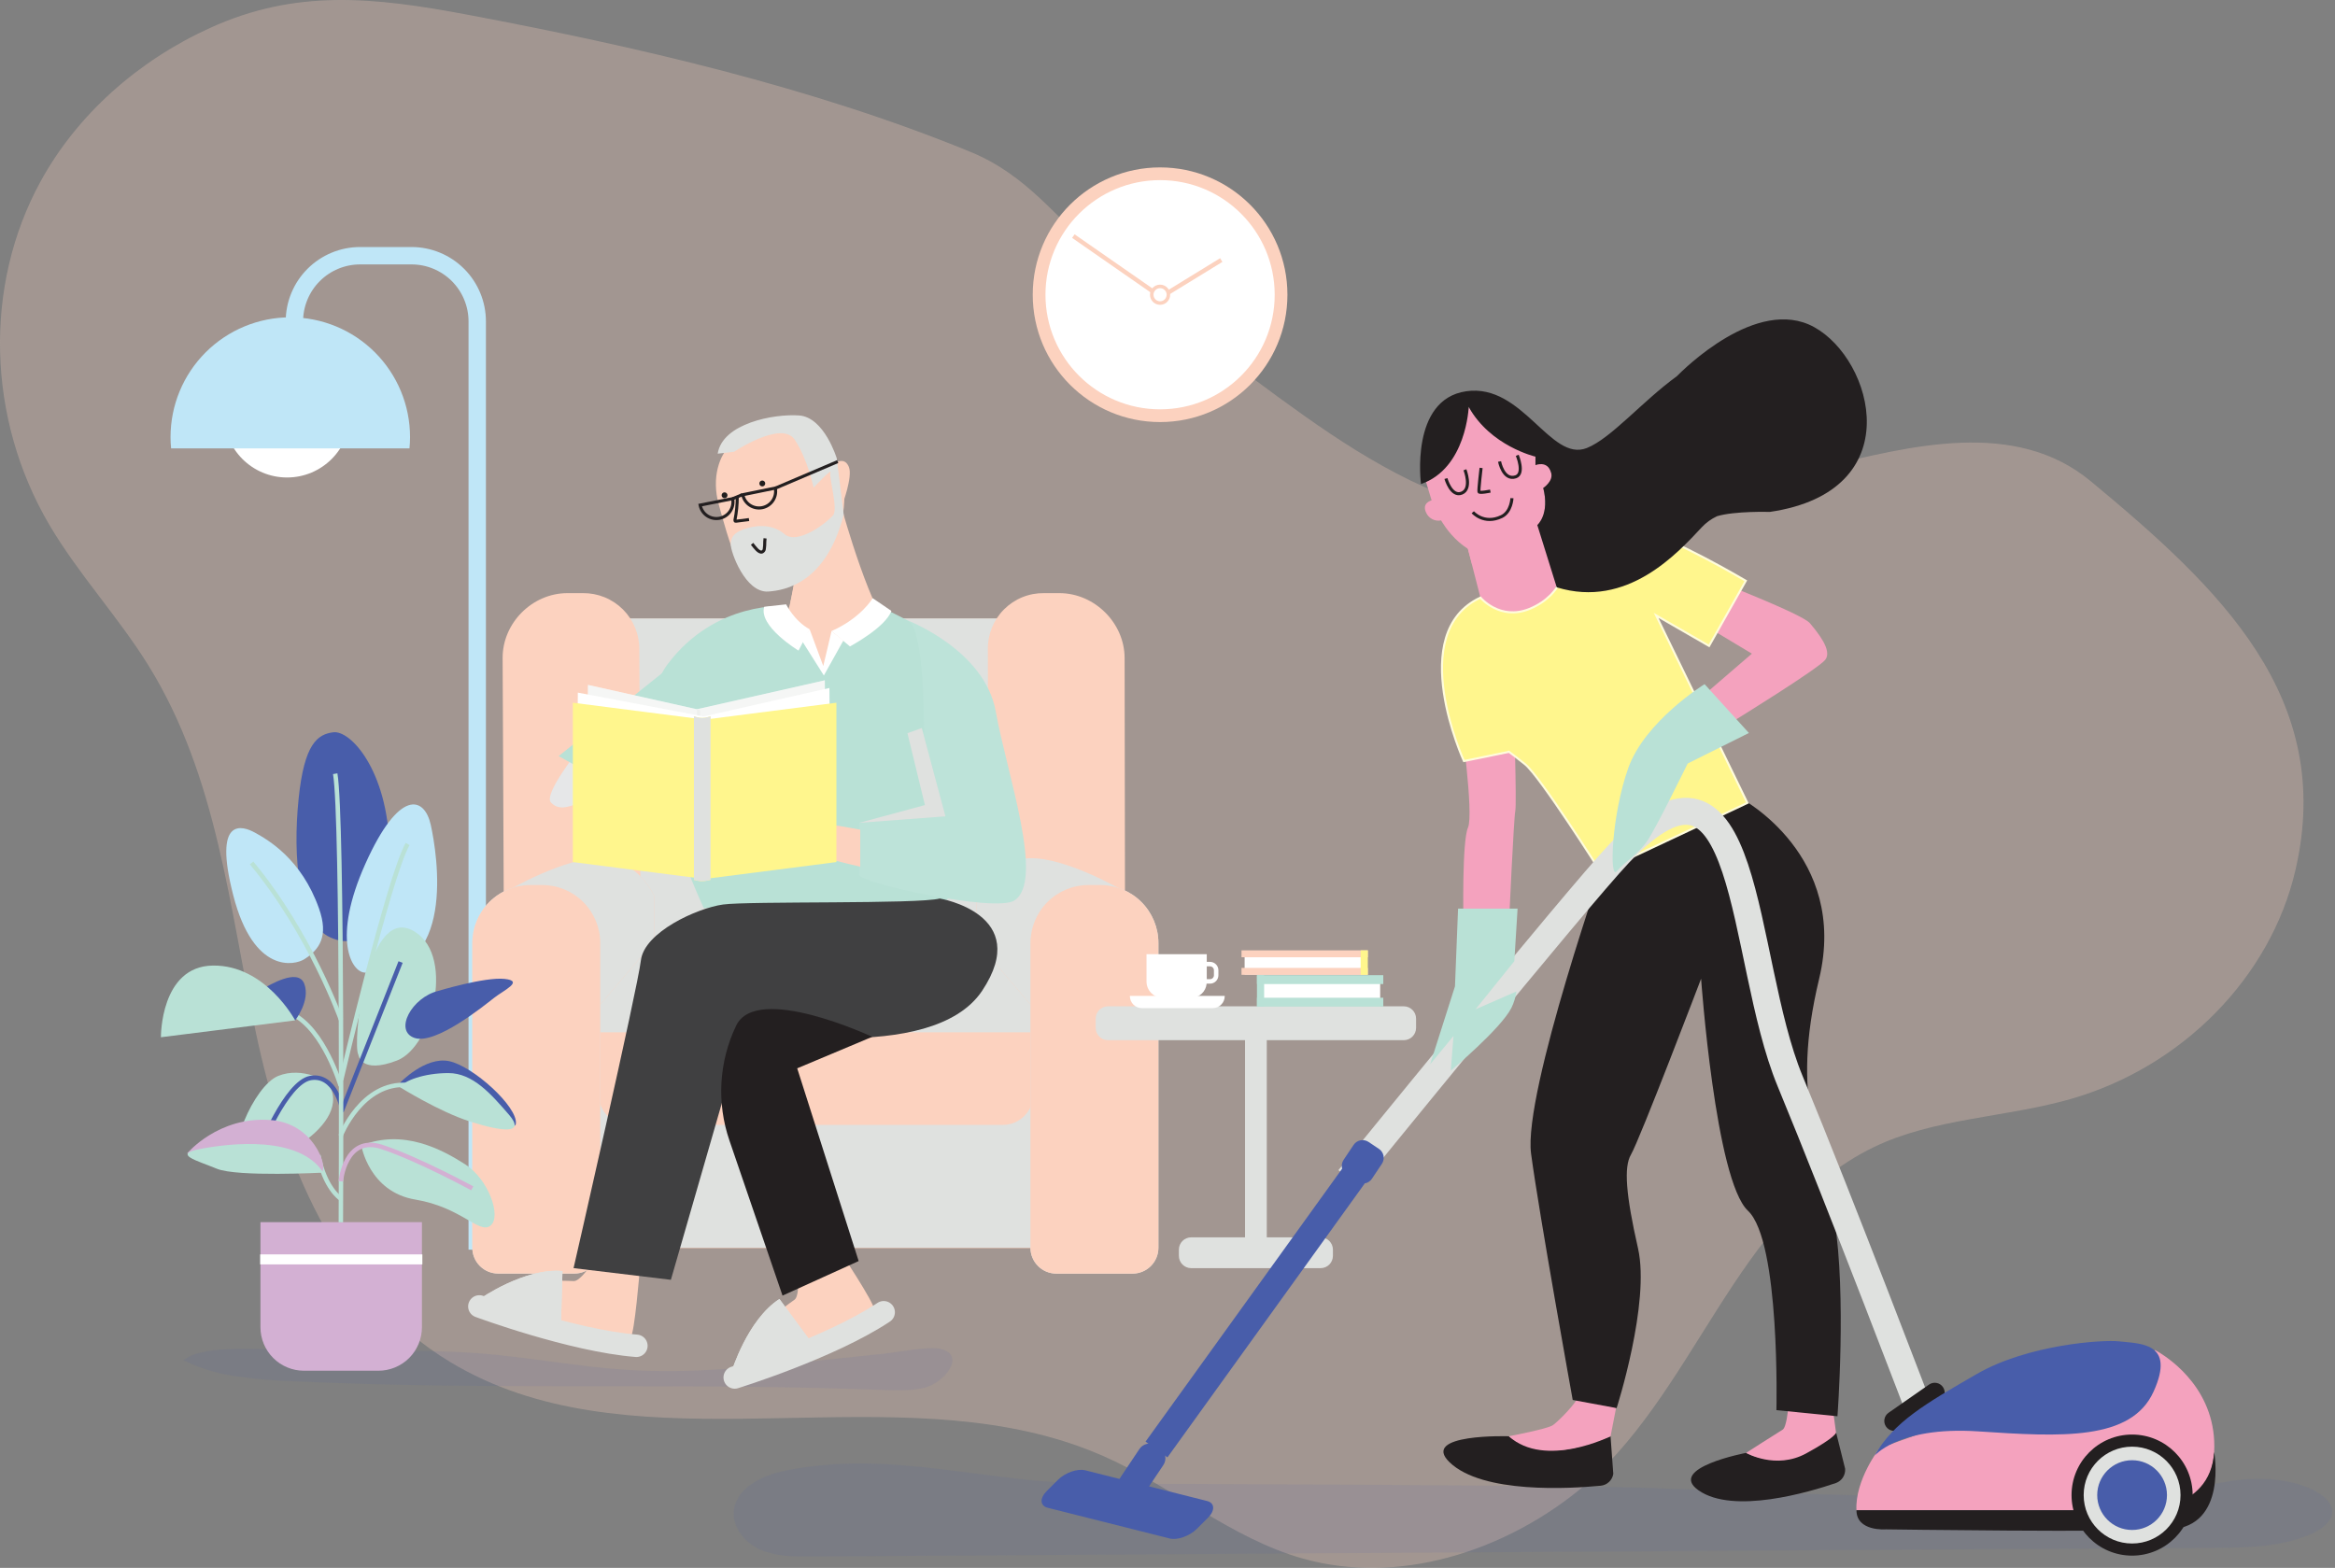 <svg width="682" height="458" viewBox="0 0 682 458" fill="none" xmlns="http://www.w3.org/2000/svg">
<rect x="0" y="0" width="682" height="458" fill="#808080" stroke="none"/>
<g style="mix-blend-mode:multiply" opacity="0.28">
<path d="M43.319 194.325C63.558 226.92 66.985 265.345 74.798 301.918C82.61 338.491 97.634 377.467 131.574 397.907C182.169 428.377 249.463 404.267 306.082 419.642C311.606 421.127 317.011 423.026 322.25 425.322C342.347 434.179 359.41 449.325 380.586 455.292C408.652 463.161 438.922 453.038 460.514 435.803C495.162 408.145 506.301 355.003 547.267 335.1C564.759 326.615 585.735 326.479 604.68 321.063C637.332 311.762 663.145 285.506 670.421 254.271C682.197 203.747 648.342 171.825 610.654 140.567C588.526 122.238 558.034 130.258 531.606 136.647C503.282 143.472 474.958 154.64 445.848 150.956C422.074 147.979 400.59 135.352 381.051 121.537C360.518 107.014 340.758 91.16 321.671 74.984C308.292 63.638 300.208 51.232 283.302 44.307C236.993 25.341 185.589 13.543 136.539 4.293C109.138 -0.858 86.409 -3.269 61.283 8.192C40.25 17.779 22.536 33.496 11.862 52.985C-4.808 83.405 -3.842 122.174 14.344 153.188C22.779 167.568 34.512 180.138 43.319 194.325Z" fill="#FCD2BF"/>
</g>
<g style="mix-blend-mode:multiply" opacity="0.1">
<path d="M237.81 397.557C220.003 399.403 201.831 401.263 183.774 400.182C168.621 399.281 154.191 396.333 139.088 395.239C131.705 394.702 124.236 394.616 116.781 394.523L73.44 394.015C66.114 393.93 57.429 394.194 53.53 397.342C58.002 399.506 62.76 401.021 67.66 401.842C73.267 402.735 78.926 403.268 84.601 403.438C141.971 406.221 199.892 403.803 257.355 406.006C261.762 406.178 266.449 406.349 270.348 405.291C275.735 403.86 282.274 395.99 274.891 394.051C271.385 393.121 261.827 395.053 258.042 395.439L237.81 397.557Z" fill="#485DAA"/>
</g>
<path d="M83.84 139.48C94.019 139.48 102.27 131.229 102.27 121.051C102.27 110.872 94.019 102.621 83.84 102.621C73.662 102.621 65.411 110.872 65.411 121.051C65.411 131.229 73.662 139.48 83.84 139.48Z" fill="white"/>
<path d="M119.6 130.981C119.707 129.887 119.764 128.785 119.764 127.669C119.764 118.392 116.079 109.496 109.52 102.936C102.96 96.376 94.064 92.691 84.787 92.691C75.51 92.691 66.614 96.376 60.054 102.936C53.495 109.496 49.81 118.392 49.81 127.669C49.81 128.785 49.867 129.887 49.974 130.981H119.6Z" fill="#BFE6F7"/>
<path d="M85.989 93.893C85.989 88.805 88.009 83.925 91.606 80.325C95.202 76.726 100.081 74.702 105.169 74.698H120.193C125.284 74.698 130.166 76.721 133.766 80.32C137.366 83.92 139.388 88.802 139.388 93.893V365.041" stroke="#BFE6F7" stroke-width="5.08" stroke-miterlimit="10"/>
<path d="M302.147 180.753H170.937V364.582H302.147V180.753Z" fill="#FCD2BF"/>
<g style="mix-blend-mode:multiply">
<path d="M302.147 180.667H164.814V364.468H302.147V180.667Z" fill="#DFE1DF"/>
</g>
<path d="M187.099 269.502H147.164L146.806 192.236C146.756 181.991 155.463 173.262 165.736 173.262H170.208C172.377 173.232 174.531 173.635 176.542 174.448C178.554 175.261 180.383 176.468 181.921 177.997C183.46 179.527 184.678 181.348 185.503 183.354C186.328 185.361 186.745 187.512 186.727 189.681L187.099 269.502Z" fill="#FCD2BF"/>
<path d="M288.659 269.502H328.595L328.473 192.236C328.473 181.991 319.695 173.263 309.428 173.263H304.95C302.785 173.229 300.636 173.63 298.63 174.442C296.624 175.255 294.801 176.462 293.27 177.991C291.738 179.521 290.53 181.343 289.716 183.349C288.902 185.354 288.499 187.503 288.531 189.667L288.659 269.502Z" fill="#FCD2BF"/>
<path d="M292.898 291.694H183.752C178.841 291.694 174.86 295.676 174.86 300.587V319.703C174.86 324.615 178.841 328.596 183.752 328.596H292.898C297.809 328.596 301.791 324.615 301.791 319.703V300.587C301.791 295.676 297.809 291.694 292.898 291.694Z" fill="#FCD2BF"/>
<path d="M304.714 269.273H172.052V301.503H304.714V269.273Z" fill="#FCD2BF"/>
<g style="mix-blend-mode:multiply">
<path d="M304.714 269.273H172.052V301.503H304.714V269.273Z" fill="#DFE1DF"/>
</g>
<g style="mix-blend-mode:multiply">
<path d="M304.714 269.273H172.052V301.503H304.714V269.273Z" fill="#DFE1DF"/>
</g>
<path d="M300.981 293.447L285.242 274.997V261.682C285.242 261.682 289.978 251.051 300.659 250.701C311.341 250.35 327.989 260.166 327.989 260.166L300.981 293.447Z" fill="#FCD2BF"/>
<g style="mix-blend-mode:multiply">
<path d="M300.981 293.447L285.242 274.997V261.682C285.242 261.682 289.978 251.051 300.659 250.701C311.341 250.35 327.989 260.166 327.989 260.166L300.981 293.447Z" fill="#DFE1DF"/>
</g>
<path d="M330.791 372.037H308.527C306.523 372.037 304.601 371.241 303.185 369.824C301.768 368.407 300.972 366.486 300.972 364.482V275.483C300.972 270.986 302.758 266.673 305.938 263.493C309.118 260.314 313.431 258.527 317.928 258.527H321.39C325.887 258.527 330.2 260.314 333.38 263.493C336.559 266.673 338.346 270.986 338.346 275.483V364.482C338.346 366.486 337.55 368.407 336.133 369.824C334.716 371.241 332.795 372.037 330.791 372.037Z" fill="#DFE1DF"/>
<path d="M330.791 372.037H308.527C306.523 372.037 304.601 371.241 303.185 369.824C301.768 368.407 300.972 366.486 300.972 364.482V275.483C300.972 270.986 302.758 266.673 305.938 263.493C309.118 260.314 313.431 258.527 317.928 258.527H321.39C325.887 258.527 330.2 260.314 333.38 263.493C336.559 266.673 338.346 270.986 338.346 275.483V364.482C338.346 366.486 337.55 368.407 336.133 369.824C334.716 371.241 332.795 372.037 330.791 372.037Z" fill="#FCD2BF"/>
<path d="M175.322 293.447L191.061 274.997V261.682C191.061 261.682 186.332 251.051 175.644 250.701C164.955 250.35 148.322 260.166 148.322 260.166L175.322 293.447Z" fill="#FCD2BF"/>
<g style="mix-blend-mode:multiply">
<path d="M175.322 293.447L191.061 274.997V261.682C191.061 261.682 186.332 251.051 175.644 250.701C164.955 250.35 148.322 260.166 148.322 260.166L175.322 293.447Z" fill="#DFE1DF"/>
</g>
<path d="M154.909 258.527H158.364C162.861 258.527 167.174 260.314 170.354 263.494C173.533 266.673 175.32 270.986 175.32 275.483V364.482C175.316 366.482 174.519 368.399 173.105 369.813C171.69 371.226 169.772 372.021 167.772 372.023H145.508C143.504 372.023 141.583 371.227 140.166 369.81C138.749 368.393 137.953 366.472 137.953 364.468V275.483C137.953 270.986 139.739 266.673 142.919 263.494C146.099 260.314 150.412 258.527 154.909 258.527Z" fill="#DFE1DF"/>
<path d="M154.909 258.527H158.364C162.861 258.527 167.174 260.314 170.354 263.494C173.533 266.673 175.32 270.986 175.32 275.483V364.482C175.316 366.482 174.519 368.399 173.105 369.813C171.69 371.226 169.772 372.021 167.772 372.023H145.508C143.504 372.023 141.583 371.227 140.166 369.81C138.749 368.393 137.953 366.472 137.953 364.468V275.483C137.953 270.986 139.739 266.673 142.919 263.494C146.099 260.314 150.412 258.527 154.909 258.527Z" fill="#FCD2BF"/>
<path d="M245.941 148.716C245.941 148.716 254.813 180.91 261.538 185.639C264.399 198.023 228.785 197.436 224.378 189.674C225.809 188.515 231.854 181.955 233.128 158.989C234.137 161.744 245.941 148.716 245.941 148.716Z" fill="#FCD2BF"/>
<g style="mix-blend-mode:multiply">
<path d="M246.421 150.312C246.421 150.312 244.496 159.913 231.869 170.694L230.853 175.995C230.853 175.995 246.571 170.229 246.421 150.312Z" fill="#FCD2BF"/>
</g>
<path d="M212.911 130.537C210.457 132.812 207.624 139.187 209.963 147.507C212.746 157.38 216.459 172.433 224.343 172.497C238.652 172.605 253.246 151.034 243.381 132.433C236.005 118.533 221.26 122.796 212.911 130.537Z" fill="#FCD2BF"/>
<path d="M241.215 137.448C241.215 137.448 246.158 131.861 247.961 136.475C249.07 139.337 246.08 147.278 246.08 147.278L241.215 137.448Z" fill="#FCD2BF"/>
<path d="M215.342 145.232C215.335 147.46 215.11 149.681 214.67 151.864C214.67 152.008 214.67 152.194 214.777 152.258C214.843 152.276 214.912 152.276 214.977 152.258L218.769 151.771" stroke="#221F1F" stroke-width="0.88" stroke-miterlimit="10"/>
<path d="M222.645 142.084C223.12 142.084 223.504 141.7 223.504 141.226C223.504 140.752 223.12 140.367 222.645 140.367C222.171 140.367 221.787 140.752 221.787 141.226C221.787 141.7 222.171 142.084 222.645 142.084Z" fill="#221F1F"/>
<path d="M211.624 145.532C212.098 145.532 212.482 145.148 212.482 144.674C212.482 144.2 212.098 143.815 211.624 143.815C211.149 143.815 210.765 144.2 210.765 144.674C210.765 145.148 211.149 145.532 211.624 145.532Z" fill="#221F1F"/>
<path d="M229.717 177.047C229.717 177.047 209.006 175.244 194.897 194.153C180.789 213.062 205.557 265.26 205.557 265.26L276.742 262.863C276.742 262.863 280.641 189.245 265.131 181.247C253.684 175.359 254.185 176.153 254.185 176.153C254.185 176.153 241.028 194.697 240.592 194.647C239.669 194.525 229.717 177.047 229.717 177.047Z" fill="#B9E1D6"/>
<path d="M214.43 131.953C214.43 131.953 228.316 122.653 232.144 128.469C235.971 134.286 237.631 142.456 237.631 142.456C237.631 142.456 243.09 136.582 242.568 138.042C242.045 139.501 244.857 148.573 243.34 150.497C241.824 152.422 233.002 159.383 229.117 156.006C225.233 152.629 219.774 153.624 217.105 154.64C214.437 155.656 213.528 156.786 213.428 158.932C213.328 161.079 217.656 173.241 224.389 172.797C229.339 172.461 241.308 170.286 246.424 150.34L244.399 133.885C244.399 133.885 240.772 121.88 233.396 121.358C226.02 120.836 211.01 123.647 209.622 132.526L214.43 131.953Z" fill="#DFE1DF"/>
<path d="M223.456 157.259C223.27 158.84 223.456 158.69 223.248 160.242C223.249 160.465 223.181 160.682 223.053 160.864C222.925 161.046 222.743 161.184 222.533 161.258C221.574 161.48 220.444 159.827 219.671 158.861" stroke="#231F20" stroke-width="0.9" stroke-miterlimit="10"/>
<path d="M222.633 148.294C223.26 148.17 223.856 147.923 224.387 147.568C224.919 147.213 225.375 146.756 225.729 146.225C226.083 145.693 226.329 145.096 226.452 144.469C226.575 143.842 226.573 143.197 226.446 142.57L216.938 144.516C217.197 145.77 217.941 146.871 219.007 147.578C220.074 148.286 221.377 148.543 222.633 148.294V148.294Z" stroke="#231F20" stroke-width="0.9" stroke-miterlimit="10"/>
<path d="M210.18 151.385C210.807 151.261 211.403 151.014 211.934 150.659C212.465 150.304 212.921 149.847 213.275 149.315C213.628 148.783 213.873 148.186 213.996 147.559C214.118 146.932 214.115 146.287 213.986 145.661L204.486 147.543C204.606 148.169 204.85 148.766 205.202 149.298C205.553 149.831 206.007 150.289 206.536 150.645C207.065 151.002 207.659 151.251 208.284 151.378C208.91 151.505 209.554 151.507 210.18 151.385Z" stroke="#231F20" stroke-width="0.9" stroke-miterlimit="10"/>
<path d="M226.448 142.599L244.677 134.837" stroke="#231F20" stroke-width="0.9" stroke-miterlimit="10"/>
<path d="M216.732 144.531L213.985 145.69" stroke="#231F20" stroke-width="0.9" stroke-miterlimit="10"/>
<path d="M236.475 183.815L240.46 194.547L242.878 184.331L246.326 187.114L240.632 197.316L234.243 187.199L236.475 183.815Z" fill="white"/>
<path d="M242.879 184.33L248.245 188.83C248.245 188.83 258.633 183.293 260.357 178.449L254.892 174.736C254.892 174.736 251.536 180.524 242.879 184.33Z" fill="white"/>
<path d="M229.61 176.539C229.61 176.539 231.986 181.39 236.479 183.815L233.23 190.046C233.23 190.046 221.462 182.949 223.214 177.24L229.61 176.539Z" fill="white"/>
<path d="M171.51 370.929C171.51 370.929 169.099 374.32 167.539 374.22C165.979 374.12 160.299 374.062 160.299 374.062L157.931 385.38C157.931 385.38 183.05 391.712 184.201 390.624C185.353 389.537 186.849 371.029 186.849 371.029L171.51 370.929Z" fill="#FCD2BF"/>
<path d="M140.005 381.617C140.005 381.617 167.034 391.633 185.878 393.121" stroke="#DFE1DF" stroke-width="6.55" stroke-linecap="round" stroke-linejoin="round"/>
<path d="M140.225 379.37C140.225 379.37 153.21 370.285 164.285 371.286L163.848 386.811L140.225 379.37Z" fill="#DFE1DF"/>
<g style="mix-blend-mode:multiply">
<path d="M140.225 379.37C140.225 379.37 153.21 370.285 164.285 371.286L163.848 386.811L140.225 379.37Z" fill="#DFE1DF"/>
</g>
<path d="M233.114 374.684C233.114 374.684 233.3 378.848 232.019 379.692C230.739 380.536 226.217 384.035 226.217 384.035L231.325 394.401C231.325 394.401 255.013 383.913 255.249 382.346C255.485 380.779 245.233 365.283 245.233 365.283L233.114 374.684Z" fill="#FCD2BF"/>
<path d="M213.683 400.64C213.683 400.64 218.312 385.487 227.648 379.449L236.87 391.948L213.683 400.64Z" fill="#DFE1DF"/>
<g style="mix-blend-mode:multiply">
<path d="M213.683 400.64C213.683 400.64 218.312 385.487 227.648 379.449L236.87 391.948L213.683 400.64Z" fill="#DFE1DF"/>
</g>
<path d="M274.482 262.462C268.365 264.143 218.679 263.177 211.174 264.222C203.669 265.266 188.159 272.256 187.186 280.569C186.213 288.883 167.526 370.434 167.526 370.434L195.95 373.847L217.112 300.48C217.112 300.48 272.093 311.533 286.845 289.441C301.79 267.019 274.482 262.462 274.482 262.462Z" fill="#404041"/>
<path d="M214.588 402.378C214.588 402.378 242.354 393.793 258.108 383.319" stroke="#DFE1DF" stroke-width="6.55" stroke-linecap="round" stroke-linejoin="round"/>
<path d="M265.131 181.247C265.131 181.247 287.646 189.875 290.844 207.868C294.042 225.861 305.238 257.362 296.245 263.063C290.651 266.605 250.952 257.962 250.952 255.559V240.384L276.156 238.467L269.853 214.772C269.853 214.772 270.332 183.644 265.131 181.247Z" fill="#BDE3D9"/>
<g style="mix-blend-mode:multiply">
<path d="M269.245 212.668L265.045 214.17L270.146 235.168L250.952 240.362L276.149 238.466L269.245 212.668Z" fill="#DFE1DF"/>
</g>
<path d="M175.367 227.664C175.367 227.664 169.544 234.604 167.769 235.104C165.995 235.605 163.14 236.843 160.901 234.389C158.662 231.935 169.229 218.8 169.229 218.8L175.367 227.664Z" fill="#FCD2BF"/>
<g style="mix-blend-mode:multiply">
<path d="M175.367 227.664C175.367 227.664 169.544 234.604 167.769 235.104C165.995 235.605 163.14 236.843 160.901 234.389C158.662 231.935 169.229 218.8 169.229 218.8L175.367 227.664Z" fill="#E6E7E8"/>
</g>
<path d="M254.757 302.869L232.844 312.07L250.794 368.367L228.558 378.461L213.076 333.225C209.27 322.198 209.966 310.115 215.015 299.6C221.025 287.044 254.757 302.869 254.757 302.869Z" fill="#231F20"/>
<path d="M197.557 193.273L163.167 220.868L177.561 228.866L208.36 202.874L197.557 193.273Z" fill="#B9E1D6"/>
<path d="M204.462 255.379L171.473 250.385L171.731 200.069L204.462 207.388V255.379Z" fill="white"/>
<path d="M241.33 248.883L203.577 253.727V207.174L240.908 198.725L241.33 248.883Z" fill="white"/>
<path d="M251.253 242.366C251.253 242.366 239.256 239.962 236.859 240.563C234.462 241.164 230.255 241.765 229.655 245.063C229.054 248.361 251.253 253.162 251.253 253.162V242.366Z" fill="#FCD2BF"/>
<path d="M76.071 356.999H123.239V387.691C123.239 389.36 122.91 391.014 122.271 392.556C121.632 394.098 120.696 395.5 119.515 396.68C118.335 397.861 116.933 398.797 115.391 399.436C113.848 400.075 112.195 400.404 110.526 400.404H88.784C85.412 400.404 82.178 399.065 79.794 396.68C77.41 394.296 76.071 391.063 76.071 387.691V356.999Z" fill="#D3B0D3"/>
<path d="M123.361 366.421H75.993V369.347H123.361V366.421Z" fill="white"/>
<path d="M99.345 350.002C99.345 350.002 94.831 346.918 92.985 337.475" stroke="#B9E1D6" stroke-width="1.3" stroke-miterlimit="10"/>
<path d="M99.497 317.178C99.497 317.178 94.625 300.723 85.389 296.216" stroke="#B9E1D6" stroke-width="1.3" stroke-miterlimit="10"/>
<path d="M97.295 213.914C102.396 213.198 113.106 224.996 113.75 247.374C114.394 269.753 105.952 278.138 96.508 273.845C87.065 269.552 85.462 250.436 87.229 233.23C88.875 217.183 92.774 214.514 97.295 213.914Z" fill="#485DAA"/>
<path d="M88.876 280.204C86.136 281.95 74.095 284.719 68.128 261.525C62.162 238.33 70.825 241.199 74.503 243.245C78.18 245.292 88.053 250.843 93.19 265.424C96.001 273.422 93.39 277.328 88.876 280.204Z" fill="#BFE6F7"/>
<path d="M95.653 316.126C95.653 316.126 88.499 311.404 81.281 314.28C74.062 317.156 65.477 337.682 71.021 339.943C76.566 342.203 104.274 328.653 95.653 316.126Z" fill="#B9E1D6"/>
<path d="M105.53 334.613C105.53 334.613 107.762 348.156 121.312 350.41C134.862 352.663 139.992 360.676 143.276 358.008C146.56 355.339 142.661 344.457 135.885 340.122C129.11 335.786 117.842 329.691 105.53 334.613Z" fill="#B9E1D6"/>
<path d="M116.793 316.334C116.793 316.334 124.183 308.536 131.166 309.974C138.149 311.412 151.284 323.317 150.669 328.239C150.053 333.161 116.793 316.334 116.793 316.334Z" fill="#485DAA"/>
<path d="M116.793 317.565C116.793 317.565 128.29 324.755 137.326 327.623C146.362 330.492 153.781 331.523 148.615 325.57C143.45 319.618 138.141 313.458 130.959 313.458C123.776 313.458 118.045 315.719 116.793 317.565Z" fill="#B9E1D6"/>
<path d="M99.488 331.773C99.488 331.773 105.712 315.926 119.055 316.949" stroke="#B9E1D6" stroke-width="1.3" stroke-miterlimit="10"/>
<path d="M99.961 323.932C99.961 323.932 97.908 313.666 90.725 314.896C83.542 316.127 75.744 336.044 75.744 336.044" stroke="#485DAA" stroke-width="1.3" stroke-miterlimit="10"/>
<path d="M77.38 288.418C78.203 288.211 87.032 282.466 88.877 287.388C90.723 292.31 86.209 298.062 86.209 298.062L77.38 288.418Z" fill="#485DAA"/>
<path d="M86.208 298.062L47.002 302.991C47.002 302.991 46.795 282.244 62.191 282.051C77.587 281.857 86.208 298.062 86.208 298.062Z" fill="#B9E1D6"/>
<path d="M99.582 297.862C99.582 297.862 90.725 272.822 73.483 252.074" stroke="#B9E1D6" stroke-width="1.3" stroke-miterlimit="10"/>
<path d="M106.534 284.104C102.677 283.961 96.882 274.253 106.734 252.289C116.585 230.325 123.983 232.579 125.829 240.999C127.674 249.42 133.627 285.134 106.534 284.104Z" fill="#BFE6F7"/>
<path d="M99.659 315.426C99.659 315.426 113.509 256.396 119.054 246.537" stroke="#B9E1D6" stroke-width="1.3" stroke-miterlimit="10"/>
<path d="M104.681 308.121C102.835 305.044 106.942 265.424 120.077 271.584C133.212 277.744 126.63 305.66 115.97 309.781C105.311 313.901 104.681 308.121 104.681 308.121Z" fill="#B9E1D6"/>
<path d="M128.063 289.441C128.063 289.441 141.613 285.334 147.38 285.95C153.146 286.565 147.172 289.241 144.296 291.494C141.42 293.748 127.262 305.252 121.102 303.199C114.942 301.145 120.286 291.287 128.063 289.441Z" fill="#485DAA"/>
<path d="M99.744 324.697L117 281.027" stroke="#485DAA" stroke-width="1.3" stroke-miterlimit="10"/>
<path d="M99.554 357.049C99.554 357.049 100.169 239.146 97.909 226.011" stroke="#B9E1D6" stroke-width="1.3" stroke-miterlimit="10"/>
<path d="M54.616 336.967C54.616 336.967 63.731 326.014 79.026 327.173C91.575 328.11 95.653 340.544 94.115 342.254C92.577 343.964 78.018 333.261 54.616 336.967Z" fill="#D3B0D3"/>
<path d="M94.434 342.533C94.434 342.533 69.287 343.863 63.334 341.402C57.382 338.941 50.27 337.174 58.562 335.6C67.455 333.912 87.423 331.651 94.434 342.533Z" fill="#B9E1D6"/>
<path d="M99.552 345.072C99.552 345.072 100.783 331.522 111.457 335.013C122.131 338.505 137.928 347.126 137.928 347.126" stroke="#D3B0D3" stroke-width="1.3" stroke-miterlimit="10"/>
<path d="M338.833 123.29C359.375 123.29 376.028 106.637 376.028 86.094C376.028 65.552 359.375 48.899 338.833 48.899C318.291 48.899 301.638 65.552 301.638 86.094C301.638 106.637 318.291 123.29 338.833 123.29Z" fill="#FCD2BF"/>
<path d="M338.833 119.57C357.321 119.57 372.308 104.583 372.308 86.095C372.308 67.607 357.321 52.62 338.833 52.62C320.345 52.62 305.358 67.607 305.358 86.095C305.358 104.583 320.345 119.57 338.833 119.57Z" fill="white"/>
<path d="M313.501 68.968L339.099 86.76L356.699 75.965" fill="white"/>
<path d="M313.501 68.968L339.099 86.76L356.699 75.965" stroke="#FCD2BF" stroke-width="1.27" stroke-miterlimit="10"/>
<path d="M338.833 88.527C340.176 88.527 341.265 87.438 341.265 86.095C341.265 84.751 340.176 83.662 338.833 83.662C337.49 83.662 336.401 84.751 336.401 86.095C336.401 87.438 337.49 88.527 338.833 88.527Z" fill="white" stroke="#FCD2BF" stroke-width="1.03" stroke-miterlimit="10"/>
<path d="M410.005 293.955H323.624C321.637 293.955 320.026 295.566 320.026 297.554V300.251C320.026 302.238 321.637 303.849 323.624 303.849H410.005C411.993 303.849 413.604 302.238 413.604 300.251V297.554C413.604 295.566 411.993 293.955 410.005 293.955Z" fill="#DFE1DF"/>
<path d="M367.608 297.454H366.034C364.715 297.454 363.645 298.524 363.645 299.844V365.849C363.645 367.169 364.715 368.239 366.034 368.239H367.608C368.928 368.239 369.998 367.169 369.998 365.849V299.844C369.998 298.524 368.928 297.454 367.608 297.454Z" fill="#DFE1DF"/>
<path d="M385.718 361.441H347.922C345.935 361.441 344.324 363.053 344.324 365.04V366.843C344.324 368.83 345.935 370.441 347.922 370.441H385.718C387.706 370.441 389.317 368.83 389.317 366.843V365.04C389.317 363.053 387.706 361.441 385.718 361.441Z" fill="#DFE1DF"/>
<g style="mix-blend-mode:multiply" opacity="0.1">
<path d="M321.435 433.428C288.991 433.679 260.888 423.097 229.145 429.636C222.47 431.01 214.836 434.737 214.321 441.541C213.956 446.413 217.762 450.842 222.255 452.759C226.748 454.676 231.799 454.698 236.686 454.669L328.26 454.097L501.308 453.024L549.135 452.73L646.748 452.151C656.177 452.094 665.9 451.979 674.585 448.295C691.405 441.141 673.498 428.535 650.153 432.856C628.154 436.92 629.821 432.412 607.485 434.63C562.857 439.066 526.348 436.061 481.57 434.63C456.644 433.822 332.417 433.342 321.435 433.428Z" fill="#485DAA"/>
</g>
<path d="M428.661 160.02L432.403 174.565C432.403 174.565 437.769 183.343 446.841 178.858C455.912 174.372 454.71 168.512 454.71 168.512L448.98 152.387L428.661 160.02Z" fill="#F4A2BE"/>
<path d="M416.515 140.804L418.139 146.162C418.139 146.162 415.12 146.878 416.565 149.804C416.936 150.61 417.568 151.267 418.358 151.67C419.149 152.072 420.052 152.196 420.922 152.022C420.922 152.022 428.363 165.615 439.988 161.716C451.614 157.817 452.151 147.972 450.777 142.542C450.777 142.542 454.504 142.449 453.102 138.15C451.7 133.85 449.167 135.288 449.167 135.288L449.031 133.328C449.031 133.328 433.55 128.105 428.999 118.812C429.014 118.819 426.553 132.398 416.515 140.804Z" fill="#F4A2BE"/>
<g style="mix-blend-mode:multiply">
<path d="M428.661 160.02C428.661 160.02 434.585 164.728 440.974 161.272C447.363 157.817 449.044 153.402 449.044 153.402L450.418 157.695C450.418 157.695 441.833 172.812 429.949 164.785L428.661 160.02Z" fill="#F4A2BE"/>
</g>
<path d="M422.325 139.788C422.325 139.788 423.871 145.297 426.961 144.037C430.052 142.778 427.877 137.227 427.877 137.227" stroke="#231F20" stroke-width="0.9" stroke-miterlimit="10"/>
<path d="M437.983 134.808C437.983 134.808 439.078 140.467 442.698 139.287C445.416 138.4 443.156 132.998 443.156 132.998" stroke="#231F20" stroke-width="0.9" stroke-miterlimit="10"/>
<path d="M432.59 136.689C432.59 136.689 431.825 143.2 431.975 143.658C432.125 144.116 435.295 143.45 435.295 143.45" stroke="#231F20" stroke-width="0.9" stroke-miterlimit="10"/>
<path d="M430.167 149.632C430.167 149.632 433.415 153.381 438.594 150.891C441.456 149.51 441.606 145.525 441.606 145.525" stroke="#231F20" stroke-width="0.9" stroke-miterlimit="10"/>
<path d="M470.401 419.549L471.202 430.524C471.066 431.428 470.631 432.26 469.967 432.889C469.304 433.518 468.449 433.907 467.539 433.994C458.56 434.859 433.041 436.405 423.411 427.169C414.576 418.698 440.703 419.549 440.703 419.549C440.703 419.549 448.83 426.625 462.574 422.218C470.701 419.606 470.401 419.549 470.401 419.549Z" fill="#231F20"/>
<path d="M536.285 418.461L538.925 429.056C538.986 429.935 538.764 430.809 538.291 431.552C537.819 432.295 537.121 432.867 536.299 433.184C528.516 435.839 506.251 442.485 496.092 435.331C486.792 428.799 510.022 424.399 510.022 424.399C510.022 424.399 518.278 429.407 529.825 422.639C536.843 418.525 536.285 418.461 536.285 418.461Z" fill="#231F20"/>
<path d="M440.702 419.549C440.702 419.549 452.027 417.403 453.58 416.301C455.132 415.199 460.734 409.612 460.942 407.83C461.149 406.049 472.009 411.322 472.009 411.322L470.407 419.549C470.407 419.549 451.291 429.1 440.702 419.549Z" fill="#F4A2BE"/>
<path d="M522.262 411.629C522.262 411.629 521.783 416.959 520.667 417.624C519.551 418.29 509.993 424.406 509.993 424.406C509.993 424.406 518.642 429.414 527.557 424.55C536.471 419.685 536.256 418.461 536.256 418.461L535.584 413.403L522.262 411.629Z" fill="#F4A2BE"/>
<path d="M469.607 248.662C469.607 248.662 444.81 319.181 447.193 337.017C449.575 354.853 459.355 408.946 459.355 408.946L472.183 411.321C472.183 411.321 482.034 380.608 478.428 364.661C474.851 348.922 474.264 340.88 476.346 337.318C478.993 332.775 496.851 285.893 496.851 285.893C496.851 285.893 501.014 344.744 510.529 353.665C520.045 362.587 518.85 411.915 518.85 411.915L536.678 413.704C536.678 413.704 539.354 378.333 535.791 356.334C532.228 334.334 522.713 321.857 531.334 285.893C539.955 249.928 508.598 233.287 508.598 233.287L469.607 248.662Z" fill="#231F20"/>
<path d="M500.984 169.557C500.984 169.557 526.396 179.365 528.628 182.041C530.86 184.717 535.317 190.061 533.085 192.772C530.853 195.484 506.793 210.329 506.793 210.329L499.131 201.751L511.686 190.941L500.54 184.252L500.984 169.557Z" fill="#F4A2BE"/>
<path d="M426.532 209.213C426.532 209.213 430.545 237.744 428.764 241.757C426.982 245.771 427.426 268.507 427.426 268.507H440.797C440.797 268.507 442.135 239.082 442.586 236.857C443.037 234.632 442.135 206.98 442.135 206.98L426.532 209.213Z" fill="#F4A2BE"/>
<path d="M432.407 174.564C432.407 174.564 438.038 181.382 446.716 177.877C452.511 175.537 454.736 171.552 454.736 171.552C454.736 171.552 470.382 153.023 479.597 155.098C488.812 157.172 509.91 169.657 509.91 169.657L499.178 188.68L483.725 179.766L510.368 234.546L467.506 254.692C467.506 254.692 449.778 226.683 445.407 223.214C439.612 218.613 440.656 219.636 440.656 219.636L427.578 222.312C427.578 222.312 410.336 184.838 432.407 174.564Z" fill="#FFF68D" stroke="#FFFCDC" stroke-width="0.6" stroke-miterlimit="10"/>
<path d="M529.832 95.531C513.134 86.38 491.478 108.172 489.768 109.897C479.659 117.237 470.552 128.069 463.476 130.873C452.823 135.094 444.775 111.914 428.255 114.289C411.736 116.665 415.041 141.397 415.041 141.397C428.334 136.811 428.978 118.818 428.978 118.818C435.231 130.308 448.473 133.391 448.473 133.391V135.874C448.473 135.874 452.051 134.357 453.066 138.149C453.732 140.56 450.741 142.542 450.741 142.542C452.723 150.161 449.01 153.373 449.01 153.373L454.69 171.567C475.288 177.884 490.011 161.551 497.065 154.003C498.327 152.661 499.832 151.571 501.501 150.791C506.716 149.224 516.911 149.539 516.911 149.539C557.862 143.543 547.21 105.046 529.832 95.531Z" fill="#231F20"/>
<path d="M561.867 415.257C561.867 415.257 537.785 351.92 522.833 315.769C507.88 279.619 511.687 208.319 472.896 249.335C460.304 262.656 393.984 344.301 393.984 344.301" stroke="#DFE1DF" stroke-width="7.88" stroke-miterlimit="10"/>
<path d="M563.427 404.444L551.602 412.69C550.283 413.61 549.959 415.423 550.877 416.741C551.796 418.058 553.61 418.381 554.929 417.461L566.754 409.215C568.073 408.295 568.397 406.481 567.479 405.164C566.56 403.846 564.746 403.524 563.427 404.444Z" fill="#231F20"/>
<path d="M395.388 343.435L337.781 423.419" stroke="#485DAA" stroke-width="7.88" stroke-miterlimit="10"/>
<path d="M402.748 335.595L399.727 333.575C398.279 332.606 396.319 332.996 395.351 334.444L392.436 338.803C391.467 340.252 391.856 342.211 393.305 343.18L396.326 345.2C397.774 346.169 399.734 345.779 400.702 344.331L403.617 339.972C404.586 338.523 404.197 336.564 402.748 335.595Z" fill="#485DAA"/>
<path d="M338.79 422.952L337.803 422.291C336.144 421.182 333.9 421.628 332.791 423.287L327.244 431.583C326.135 433.242 326.58 435.485 328.239 436.594L329.226 437.255C330.885 438.364 333.128 437.918 334.238 436.26L339.785 427.963C340.894 426.305 340.449 424.061 338.79 422.952Z" fill="#485DAA"/>
<path d="M341.569 449.389L306.041 440.446C303.744 439.866 303.608 437.67 305.74 435.545L308.981 432.304C311.127 430.158 314.705 428.92 317.001 429.5L352.529 438.45C354.826 439.022 354.955 441.219 352.823 443.351L349.582 446.584C347.45 448.709 343.865 450.004 341.569 449.389Z" fill="#485DAA"/>
<path d="M425.867 265.424L424.965 288.124L417.711 310.896L424.529 302.626L423.749 312.742C423.749 312.742 438.415 300.48 441.47 294.377C442.196 292.877 442.679 291.271 442.901 289.62L430.975 294.828L442.3 280.77L443.251 265.424H425.867Z" fill="#B9E1D6"/>
<path d="M497.865 199.848C497.865 199.848 480.48 210.579 475.572 224.373C470.664 238.166 469.992 257.189 472.217 254.514C474.442 251.838 478.541 249.506 481.217 245.513C483.893 241.521 492.929 223.035 492.929 223.035L510.814 214.113L497.865 199.848Z" fill="#B9E1D6"/>
<path d="M548.975 423.011C548.975 423.011 541.763 432.312 542.228 441.154H626.921C626.921 441.154 645.765 441.619 646.702 424.17C647.639 406.721 634.583 397.184 629.482 394.387L548.975 423.011Z" fill="#F4A2BE"/>
<path d="M547.58 425.101C547.101 425.938 553.633 416.516 577.829 418.125C602.024 419.735 622.5 420.915 629.017 406.492C635.535 392.069 625.061 392.527 619.001 391.833C614.144 391.268 592.244 392.763 577.356 401.37C562.468 409.977 553.168 415.328 547.58 425.101Z" fill="#485DAA"/>
<path d="M542.232 441.155H624.363C624.363 441.155 645.539 442.092 646.706 424.171C646.706 424.171 650.655 445.813 633.907 446.743C617.158 447.673 550.838 446.743 550.838 446.743C550.838 446.743 542.232 447.444 542.232 441.155Z" fill="#231F20"/>
<path d="M622.736 454.419C632.504 454.419 640.422 446.501 640.422 436.733C640.422 426.966 632.504 419.048 622.736 419.048C612.969 419.048 605.051 426.966 605.051 436.733C605.051 446.501 612.969 454.419 622.736 454.419Z" fill="#231F20"/>
<path d="M622.738 450.877C630.549 450.877 636.882 444.544 636.882 436.733C636.882 428.921 630.549 422.589 622.738 422.589C614.926 422.589 608.594 428.921 608.594 436.733C608.594 444.544 614.926 450.877 622.738 450.877Z" fill="#DFE1DF"/>
<path d="M622.736 446.921C628.362 446.921 632.923 442.36 632.923 436.734C632.923 431.107 628.362 426.546 622.736 426.546C617.109 426.546 612.548 431.107 612.548 436.734C612.548 442.36 617.109 446.921 622.736 446.921Z" fill="#485DAA"/>
<path d="M353.422 280.97H352.47V278.738H334.871V286.708C334.871 287.976 335.374 289.191 336.27 290.087C337.167 290.984 338.382 291.487 339.65 291.487H347.899C349.035 291.486 350.131 291.06 350.969 290.292C351.807 289.524 352.327 288.47 352.427 287.338H353.422C354.071 287.336 354.694 287.076 355.152 286.616C355.611 286.156 355.868 285.533 355.868 284.884V283.453C355.872 283.129 355.812 282.807 355.691 282.507C355.569 282.206 355.39 281.933 355.162 281.702C354.935 281.471 354.664 281.288 354.365 281.162C354.066 281.036 353.746 280.971 353.422 280.97ZM354.559 284.884C354.56 285.034 354.531 285.182 354.475 285.321C354.418 285.46 354.334 285.586 354.229 285.693C354.123 285.799 353.997 285.884 353.859 285.941C353.72 285.999 353.572 286.029 353.422 286.028H352.47V282.28H353.422C353.724 282.282 354.013 282.403 354.226 282.617C354.44 282.832 354.559 283.122 354.559 283.424V284.884Z" fill="white"/>
<path d="M330.022 290.922H357.716V290.979C357.716 291.44 357.625 291.897 357.449 292.323C357.272 292.75 357.013 293.137 356.687 293.463C356.361 293.789 355.974 294.048 355.547 294.224C355.121 294.401 354.665 294.492 354.203 294.492H333.527C333.066 294.492 332.609 294.401 332.183 294.224C331.757 294.048 331.37 293.789 331.043 293.463C330.717 293.137 330.459 292.75 330.282 292.323C330.105 291.897 330.015 291.44 330.015 290.979V290.922H330.022Z" fill="white"/>
<path d="M403.114 285.256H368.923V293.955H403.114V285.256Z" fill="white"/>
<path d="M404.025 284.855H367.13V287.452H404.025V284.855Z" fill="#B9E1D6"/>
<path d="M404.025 291.451H367.13V294.048H404.025V291.451Z" fill="#B9E1D6"/>
<path d="M369.227 284.855H367.13V294.056H369.227V284.855Z" fill="#B9E1D6"/>
<path d="M363.525 284.684H397.715V277.923H363.525V284.684Z" fill="white"/>
<path d="M362.62 279.625H399.515V277.607H362.62V279.625Z" fill="#FCD2BF"/>
<path d="M362.62 284.755H399.515V282.737H362.62V284.755Z" fill="#FCD2BF"/>
<path d="M397.419 284.755H399.515V277.608H397.419V284.755Z" fill="#FFF68D"/>
<g style="mix-blend-mode:multiply" opacity="0.3">
<path d="M204.462 255.379L171.473 250.385L171.731 200.069L204.462 207.388V255.379Z" fill="#DFE1DF"/>
</g>
<g style="mix-blend-mode:multiply" opacity="0.3">
<path d="M241.33 248.883L203.577 253.727V207.174L240.908 198.725L241.33 248.883Z" fill="#DFE1DF"/>
</g>
<path d="M206.223 255.973L168.47 251.13L168.771 202.323L206.223 209.42V255.973Z" fill="white"/>
<path d="M242.682 251.129L204.929 255.973V209.42L242.253 200.971L242.682 251.129Z" fill="white"/>
<path d="M205.07 256.667L167.316 251.823V205.271L205.07 210.114V256.667Z" fill="#FFF68D"/>
<path d="M244.298 251.823L206.544 256.667V210.114L244.298 205.271V251.823Z" fill="#FFF68D"/>
<path d="M207.526 257.018L206.367 257.261C205.496 257.444 204.597 257.444 203.727 257.261L202.682 257.032V209.249L203.527 209.492C204.554 209.793 205.647 209.793 206.674 209.492L207.526 209.249V257.018Z" fill="#FFF68D"/>
<g style="mix-blend-mode:multiply">
<path d="M207.526 257.018L206.367 257.261C205.496 257.444 204.597 257.444 203.727 257.261L202.682 257.032V209.249L203.527 209.492C204.554 209.793 205.647 209.793 206.674 209.492L207.526 209.249V257.018Z" fill="#DFE1DF"/>
</g>
</svg>
